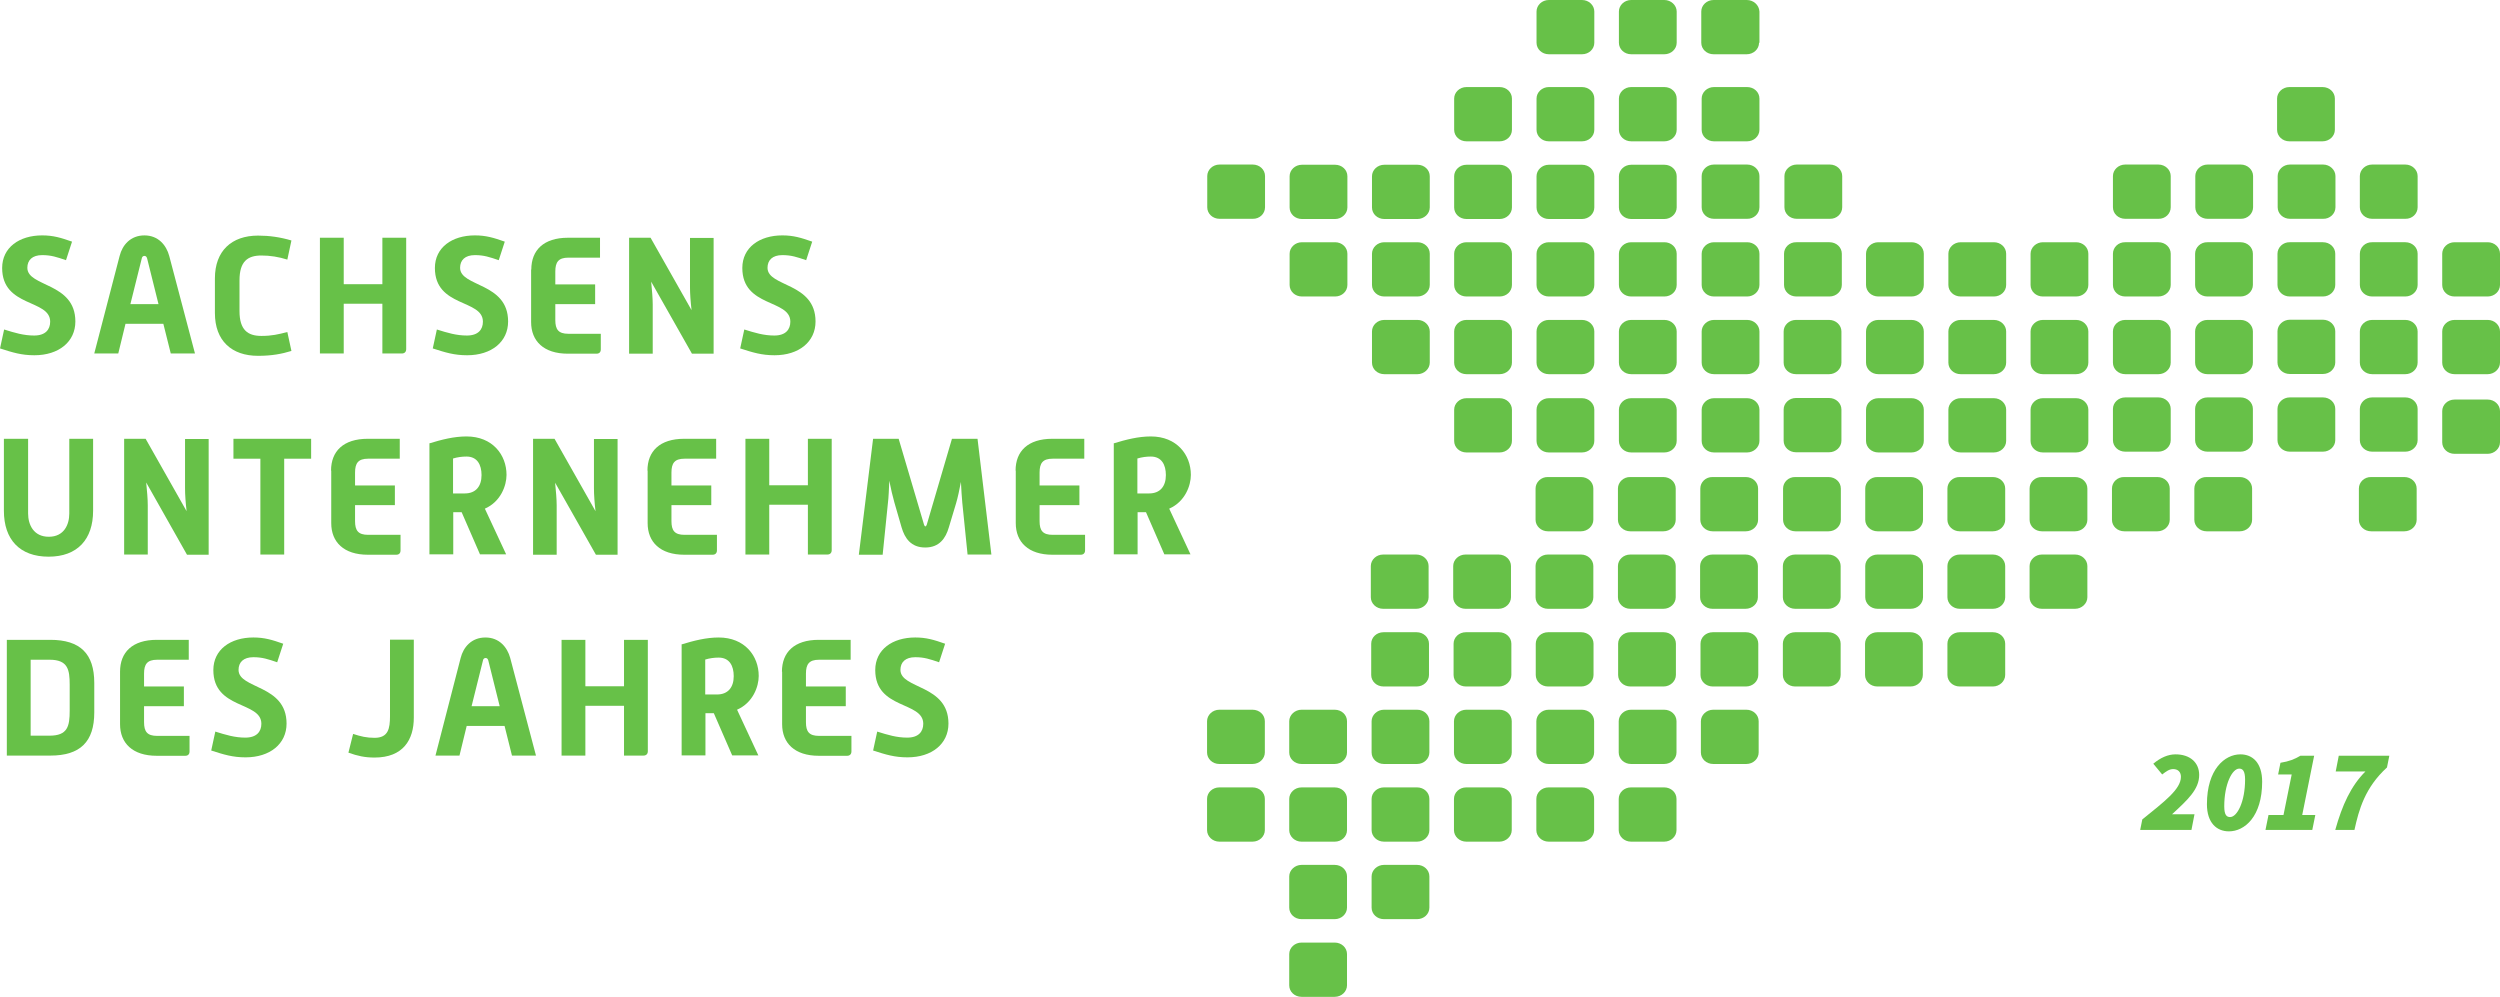 <?xml version="1.0" encoding="UTF-8"?><svg id="Ebene_2" xmlns="http://www.w3.org/2000/svg" width="207.983" height="82.93" viewBox="0 0 207.983 82.93"><defs><style>.cls-1{fill:#67c148;}</style></defs><g id="Ebene_1-2"><path class="cls-1" d="M.341,27.411c.877.276,1.624.503,2.501.503.942,0,1.332-.503,1.332-1.153,0-1.884-3.995-1.169-3.995-4.466,0-1.705,1.429-2.712,3.329-2.712.926,0,1.559.195,2.485.52l-.503,1.543c-.763-.26-1.234-.422-1.981-.422-.828,0-1.234.422-1.234,1.056,0,1.608,3.995,1.202,3.995,4.466,0,1.689-1.38,2.809-3.41,2.809-1.072,0-1.802-.227-2.858-.568,0,0,.341-1.575.341-1.575Z"/><path class="cls-1" d="M9.954,21.289c.227-.909.909-1.705,2.062-1.705s1.819.812,2.062,1.705l2.143,8.119h-2.014l-.617-2.468h-3.15l-.601,2.468h-1.997s2.111-8.119,2.111-8.119ZM13.186,25.3l-.942-3.784c-.033-.146-.114-.227-.227-.227-.13,0-.211.097-.227.227l-.942,3.784s2.338,0,2.338,0Z"/><path class="cls-1" d="M17.879,23.156c0-2.29,1.397-3.556,3.589-3.556.942,0,1.851.13,2.777.406l-.341,1.591c-.715-.227-1.429-.341-2.16-.341-1.137,0-1.819.487-1.819,2.062v2.566c0,1.575.698,2.062,1.819,2.062.877,0,1.413-.13,2.16-.325l.341,1.575c-.796.244-1.624.406-2.777.406-2.192,0-3.589-1.25-3.589-3.556,0,0,0-2.89,0-2.89Z"/><path class="cls-1" d="M26.615,19.779h1.981v3.865h3.215v-3.865h1.981v9.272c0,.227-.146.357-.357.357h-1.624v-4.141h-3.215v4.141h-1.981s0-9.63,0-9.63Z"/><path class="cls-1" d="M36.342,27.411c.877.276,1.624.503,2.501.503.942,0,1.332-.503,1.332-1.153,0-1.884-3.995-1.169-3.995-4.466,0-1.705,1.429-2.712,3.329-2.712.926,0,1.559.195,2.485.52l-.503,1.543c-.763-.26-1.234-.422-1.981-.422-.828,0-1.234.422-1.234,1.056,0,1.608,3.995,1.202,3.995,4.466,0,1.689-1.38,2.809-3.41,2.809-1.072,0-1.802-.227-2.858-.568,0,0,.341-1.575.341-1.575Z"/><path class="cls-1" d="M44.201,22.425c0-1.608,1.023-2.647,3.053-2.647h2.663v1.656h-2.631c-.828,0-1.088.373-1.088,1.153v1.072h3.313v1.64h-3.313v1.332c0,.779.26,1.137,1.088,1.137h2.696v1.299c0,.227-.13.357-.357.357h-2.387c-2.014,0-3.053-1.056-3.053-2.631v-4.368h.016Z"/><path class="cls-1" d="M52.337,19.779h1.786l3.41,6.024c-.081-.682-.13-1.38-.13-1.9v-4.108h1.965v9.63h-1.802l-3.394-5.992c.065.682.13,1.364.13,1.884v4.108h-1.965s0-9.646,0-9.646Z"/><path class="cls-1" d="M61.918,27.411c.877.276,1.624.503,2.501.503.942,0,1.332-.503,1.332-1.153,0-1.884-3.995-1.169-3.995-4.466,0-1.705,1.429-2.712,3.329-2.712.926,0,1.559.195,2.485.52l-.503,1.543c-.763-.26-1.234-.422-1.981-.422-.828,0-1.234.422-1.234,1.056,0,1.608,3.995,1.202,3.995,4.466,0,1.689-1.38,2.809-3.41,2.809-1.072,0-1.802-.227-2.858-.568,0,0,.341-1.575.341-1.575Z"/><path class="cls-1" d="M.357,36.504h1.981v6.219c0,.926.455,1.932,1.721,1.932s1.705-1.007,1.705-1.932v-6.219h1.981v5.992c0,2.371-1.299,3.816-3.702,3.816s-3.719-1.429-3.719-3.816v-5.992h.033Z"/><path class="cls-1" d="M10.328,36.504h1.786l3.41,6.024c-.081-.682-.13-1.38-.13-1.9v-4.108h1.965v9.63h-1.802l-3.394-6.008c.065.682.13,1.364.13,1.884v4.108h-1.965s0-9.63,0-9.63Z"/><path class="cls-1" d="M21.662,38.161h-2.241v-1.656h6.463v1.656h-2.241v7.973h-1.981v-7.973Z"/><path class="cls-1" d="M27.541,39.151c0-1.608,1.023-2.647,3.053-2.647h2.663v1.656h-2.631c-.828,0-1.088.373-1.088,1.153v1.072h3.313v1.64h-3.313v1.332c0,.779.26,1.137,1.088,1.137h2.696v1.299c0,.227-.13.357-.357.357h-2.355c-2.014,0-3.053-1.056-3.053-2.631v-4.368s-.016,0-.016,0Z"/><path class="cls-1" d="M35.692,36.894c1.056-.325,2.079-.585,3.118-.585,2.16,0,3.329,1.526,3.329,3.199,0,.877-.471,2.225-1.802,2.809l1.77,3.8h-2.176l-1.526-3.507h-.698v3.507h-1.981v-9.223s-.033,0-.033,0ZM38.664,41.051c.926,0,1.397-.601,1.397-1.526,0-.861-.357-1.543-1.25-1.543-.373,0-.747.049-1.121.162v2.907h.974Z"/><path class="cls-1" d="M44.347,36.504h1.786l3.41,6.024c-.081-.682-.13-1.38-.13-1.9v-4.108h1.965v9.63h-1.802l-3.394-5.992c.065.682.13,1.364.13,1.884v4.108h-1.965s0-9.646,0-9.646Z"/><path class="cls-1" d="M53.863,39.151c0-1.608,1.023-2.647,3.053-2.647h2.663v1.656h-2.631c-.828,0-1.088.373-1.088,1.153v1.072h3.313v1.64h-3.313v1.332c0,.779.26,1.137,1.088,1.137h2.696v1.299c0,.227-.146.357-.357.357h-2.355c-2.014,0-3.053-1.056-3.053-2.631v-4.368h-.016Z"/><path class="cls-1" d="M62.015,36.504h1.981v3.865h3.215v-3.865h1.981v9.272c0,.227-.146.357-.357.357h-1.624v-4.141h-3.215v4.141h-1.981s0-9.63,0-9.63Z"/><path class="cls-1" d="M72.635,36.504h2.127l2.111,7.145s.049.146.114.146c.049,0,.097-.097.114-.146l2.095-7.145h2.127l1.153,9.63h-1.981l-.438-4.303c-.049-.487-.081-1.104-.114-1.738-.13.666-.26,1.299-.406,1.786l-.601,1.997c-.26.893-.779,1.673-1.965,1.673s-1.705-.779-1.965-1.673l-.601-2.079c-.146-.503-.292-1.153-.422-1.802-.033.682-.049,1.348-.114,1.851l-.438,4.303h-1.981s1.185-9.646,1.185-9.646Z"/><path class="cls-1" d="M84.489,39.151c0-1.608,1.023-2.647,3.053-2.647h2.663v1.656h-2.631c-.828,0-1.088.373-1.088,1.153v1.072h3.313v1.64h-3.313v1.332c0,.779.26,1.137,1.088,1.137h2.696v1.299c0,.227-.146.357-.357.357h-2.355c-2.014,0-3.053-1.056-3.053-2.631v-4.368h-.016Z"/><path class="cls-1" d="M92.625,36.894c1.056-.325,2.079-.585,3.118-.585,2.16,0,3.329,1.526,3.329,3.199,0,.877-.471,2.225-1.802,2.809l1.77,3.8h-2.176l-1.526-3.507h-.698v3.507h-1.981v-9.223s-.033,0-.033,0ZM95.596,41.051c.926,0,1.397-.601,1.397-1.526,0-.861-.357-1.543-1.25-1.543-.373,0-.747.049-1.121.162v2.907h.974Z"/><path class="cls-1" d="M.568,53.23h3.621c2.485,0,3.654,1.153,3.654,3.589v2.452c0,2.436-1.169,3.589-3.654,3.589H.568s0-9.63,0-9.63ZM4.125,61.203c1.51,0,1.673-.796,1.673-2.079v-2.16c0-1.25-.146-2.079-1.673-2.079h-1.575v6.317h1.575Z"/><path class="cls-1" d="M9.987,55.877c0-1.608,1.023-2.647,3.053-2.647h2.663v1.656h-2.631c-.828,0-1.088.373-1.088,1.153v1.072h3.313v1.64h-3.313v1.332c0,.779.26,1.137,1.088,1.137h2.696v1.299c0,.227-.13.357-.357.357h-2.371c-2.014,0-3.053-1.056-3.053-2.631v-4.368Z"/><path class="cls-1" d="M17.911,60.862c.877.276,1.624.503,2.501.503.942,0,1.332-.503,1.332-1.153,0-1.884-3.995-1.169-3.995-4.466,0-1.705,1.429-2.712,3.329-2.712.926,0,1.559.195,2.485.52l-.503,1.543c-.763-.26-1.234-.422-1.981-.422-.828,0-1.234.422-1.234,1.056,0,1.608,3.995,1.202,3.995,4.466,0,1.689-1.38,2.809-3.41,2.809-1.072,0-1.802-.227-2.858-.568l.341-1.575h0Z"/><path class="cls-1" d="M29.376,61.057c.649.211,1.121.325,1.786.325,1.137,0,1.283-.763,1.283-1.802v-6.365h1.981v6.495c0,1.819-.877,3.313-3.264,3.313-.812,0-1.397-.13-2.176-.406l.39-1.559Z"/><path class="cls-1" d="M38.323,54.74c.227-.909.909-1.705,2.062-1.705s1.819.812,2.062,1.705l2.143,8.119h-1.997l-.617-2.468h-3.15l-.601,2.468h-1.997l2.095-8.119ZM41.571,58.751l-.942-3.784c-.033-.146-.114-.227-.227-.227-.13,0-.211.097-.227.227l-.942,3.784s2.338,0,2.338,0Z"/><path class="cls-1" d="M46.718,53.23h1.981v3.865h3.215v-3.865h1.981v9.272c0,.227-.146.357-.357.357h-1.624v-4.141h-3.215v4.141h-1.981v-9.63Z"/><path class="cls-1" d="M56.673,53.62c1.056-.325,2.079-.585,3.118-.585,2.16,0,3.329,1.526,3.329,3.199,0,.877-.471,2.225-1.802,2.809l1.77,3.8h-2.176l-1.526-3.507h-.698v3.507h-1.981v-9.223s-.033,0-.033,0ZM59.644,57.777c.926,0,1.397-.601,1.397-1.526,0-.861-.357-1.543-1.25-1.543-.373,0-.747.049-1.121.162v2.907h.974Z"/><path class="cls-1" d="M65.052,55.877c0-1.608,1.023-2.647,3.053-2.647h2.663v1.656h-2.631c-.828,0-1.088.373-1.088,1.153v1.072h3.313v1.64h-3.313v1.332c0,.779.26,1.137,1.088,1.137h2.696v1.299c0,.227-.146.357-.357.357h-2.355c-2.014,0-3.053-1.056-3.053-2.631v-4.368h-.016Z"/><path class="cls-1" d="M72.976,60.862c.877.276,1.624.503,2.501.503.942,0,1.332-.503,1.332-1.153,0-1.884-3.995-1.169-3.995-4.466,0-1.705,1.429-2.712,3.329-2.712.926,0,1.559.195,2.485.52l-.503,1.543c-.763-.26-1.234-.422-1.981-.422-.828,0-1.234.422-1.234,1.056,0,1.608,3.995,1.202,3.995,4.466,0,1.689-1.38,2.809-3.41,2.809-1.072,0-1.802-.227-2.858-.568l.341-1.575h0Z"/><path class="cls-1" d="M207.983,36.797v-2.598c0-.52-.455-.958-1.023-.958h-2.761c-.568,0-1.023.438-1.023.958v2.598c0,.536.455.958,1.023.958h2.761c.552,0,1.023-.438,1.023-.958M207.983,30.171v-2.598c0-.52-.455-.958-1.023-.958h-2.761c-.568,0-1.023.438-1.023.958v2.598c0,.536.455.958,1.023.958h2.761c.552,0,1.023-.438,1.023-.958M207.983,23.708v-2.598c0-.536-.455-.958-1.023-.958h-2.761c-.568,0-1.023.438-1.023.958v2.598c0,.536.455.958,1.023.958h2.761c.552,0,1.023-.422,1.023-.958M201.13,17.245v-2.598c0-.52-.455-.958-1.023-.958h-2.761c-.568,0-1.023.438-1.023.958v2.598c0,.536.455.958,1.023.958h2.761c.568.016,1.023-.422,1.023-.958M196.324,21.11v2.598c0,.536.455.958,1.023.958h2.761c.568,0,1.023-.438,1.023-.958v-2.598c0-.536-.455-.958-1.023-.958h-2.761c-.568-.016-1.023.422-1.023.958M196.243,40.645v2.598c0,.536.455.958,1.023.958h2.761c.568,0,1.023-.438,1.023-.958v-2.598c0-.536-.455-.958-1.023-.958h-2.761c-.568-.016-1.023.422-1.023.958M194.294,17.245v-2.598c0-.52-.471-.958-1.023-.958h-2.761c-.568,0-1.023.438-1.023.958v2.598c0,.536.455.958,1.023.958h2.761c.552.016,1.023-.422,1.023-.958M194.245,10.799v-2.598c0-.536-.455-.958-1.023-.958h-2.761c-.568,0-1.023.438-1.023.958v2.598c0,.536.455.958,1.023.958h2.761c.552,0,1.023-.422,1.023-.958M187.441,17.245v-2.598c0-.52-.455-.958-1.023-.958h-2.761c-.568,0-1.023.438-1.023.958v2.598c0,.536.455.958,1.023.958h2.761c.552.016,1.023-.422,1.023-.958M182.618,21.11v2.598c0,.536.455.958,1.023.958h2.761c.568,0,1.023-.438,1.023-.958v-2.598c0-.536-.455-.958-1.023-.958h-2.761c-.552-.016-1.023.422-1.023.958M182.553,40.645v2.598c0,.536.455.958,1.023.958h2.761c.568,0,1.023-.438,1.023-.958v-2.598c0-.536-.455-.958-1.023-.958h-2.761c-.568-.016-1.023.422-1.023.958M180.589,17.245v-2.598c0-.52-.455-.958-1.023-.958h-2.761c-.568,0-1.023.438-1.023.958v2.598c0,.536.455.958,1.023.958h2.761c.568.016,1.023-.422,1.023-.958M175.782,21.11v2.598c0,.536.455.958,1.023.958h2.761c.568,0,1.023-.438,1.023-.958v-2.598c0-.536-.455-.958-1.023-.958h-2.761c-.568-.016-1.023.422-1.023.958M175.701,40.645v2.598c0,.536.455.958,1.023.958h2.761c.568,0,1.023-.438,1.023-.958v-2.598c0-.536-.455-.958-1.023-.958h-2.761c-.568-.016-1.023.422-1.023.958M173.736,36.683v-2.598c0-.52-.455-.958-1.023-.958h-2.761c-.552,0-1.023.438-1.023.958v2.598c0,.536.455.958,1.023.958h2.761c.568,0,1.023-.438,1.023-.958M173.736,30.171v-2.598c0-.52-.455-.958-1.023-.958h-2.761c-.552,0-1.023.438-1.023.958v2.598c0,.536.455.958,1.023.958h2.761c.568,0,1.023-.438,1.023-.958M173.736,23.708v-2.598c0-.536-.455-.958-1.023-.958h-2.761c-.552,0-1.023.438-1.023.958v2.598c0,.536.455.958,1.023.958h2.761c.568,0,1.023-.422,1.023-.958M168.848,40.645v2.598c0,.536.455.958,1.023.958h2.761c.568,0,1.023-.438,1.023-.958v-2.598c0-.536-.455-.958-1.023-.958h-2.761c-.568-.016-1.023.422-1.023.958M168.848,47.092v2.598c0,.536.455.958,1.023.958h2.761c.552,0,1.023-.438,1.023-.958v-2.598c0-.52-.455-.958-1.023-.958h-2.761c-.552,0-1.023.438-1.023.958M166.899,36.683v-2.598c0-.52-.455-.958-1.023-.958h-2.761c-.568,0-1.023.438-1.023.958v2.598c0,.536.455.958,1.023.958h2.761c.568,0,1.023-.438,1.023-.958M166.899,30.171v-2.598c0-.52-.455-.958-1.023-.958h-2.761c-.568,0-1.023.438-1.023.958v2.598c0,.536.455.958,1.023.958h2.761c.568,0,1.023-.438,1.023-.958M166.899,23.708v-2.598c0-.536-.455-.958-1.023-.958h-2.761c-.568,0-1.023.438-1.023.958v2.598c0,.536.455.958,1.023.958h2.761c.568,0,1.023-.422,1.023-.958M162.012,40.645v2.598c0,.52.455.958,1.023.958h2.761c.568,0,1.023-.438,1.023-.958v-2.598c0-.536-.455-.958-1.023-.958h-2.761c-.552-.016-1.023.422-1.023.958M162.012,47.092v2.598c0,.52.455.958,1.023.958h2.761c.568,0,1.023-.438,1.023-.958v-2.598c0-.52-.455-.958-1.023-.958h-2.761c-.568,0-1.023.438-1.023.958M160.047,36.683v-2.598c0-.52-.455-.958-1.023-.958h-2.761c-.568,0-1.023.438-1.023.958v2.598c0,.536.455.958,1.023.958h2.761c.568,0,1.023-.438,1.023-.958M160.047,30.171v-2.598c0-.52-.455-.958-1.023-.958h-2.761c-.568,0-1.023.438-1.023.958v2.598c0,.536.455.958,1.023.958h2.761c.568,0,1.023-.438,1.023-.958M160.047,23.708v-2.598c0-.536-.455-.958-1.023-.958h-2.761c-.568,0-1.023.438-1.023.958v2.598c0,.536.455.958,1.023.958h2.761c.568,0,1.023-.422,1.023-.958M155.175,40.645v2.598c0,.52.455.958,1.023.958h2.761c.568,0,1.023-.438,1.023-.958v-2.598c0-.536-.455-.958-1.023-.958h-2.761c-.568-.016-1.023.422-1.023.958M155.175,47.092v2.598c0,.52.455.958,1.023.958h2.761c.568,0,1.023-.438,1.023-.958v-2.598c0-.52-.455-.958-1.023-.958h-2.761c-.568,0-1.023.438-1.023.958M153.259,17.245v-2.598c0-.52-.455-.958-1.023-.958h-2.761c-.552,0-1.023.438-1.023.958v2.598c0,.536.455.958,1.023.958h2.761c.568.016,1.023-.422,1.023-.958M148.42,21.11v2.598c0,.536.455.958,1.023.958h2.761c.568,0,1.023-.438,1.023-.958v-2.598c0-.536-.455-.958-1.023-.958h-2.761c-.568-.016-1.023.422-1.023.958M148.339,40.645v2.598c0,.52.455.958,1.023.958h2.761c.568,0,1.023-.438,1.023-.958v-2.598c0-.536-.455-.958-1.023-.958h-2.761c-.568-.016-1.023.422-1.023.958M148.322,47.092v2.598c0,.52.455.958,1.023.958h2.761c.552,0,1.023-.438,1.023-.958v-2.598c0-.52-.455-.958-1.023-.958h-2.761c-.568,0-1.023.438-1.023.958M146.374,36.683v-2.598c0-.52-.455-.958-1.023-.958h-2.761c-.552,0-1.023.438-1.023.958v2.598c0,.536.455.958,1.023.958h2.761c.552,0,1.023-.438,1.023-.958M146.374,30.171v-2.598c0-.52-.455-.958-1.023-.958h-2.761c-.552,0-1.023.438-1.023.958v2.598c0,.536.455.958,1.023.958h2.761c.552,0,1.023-.438,1.023-.958M146.374,23.708v-2.598c0-.536-.455-.958-1.023-.958h-2.761c-.552,0-1.023.438-1.023.958v2.598c0,.536.455.958,1.023.958h2.761c.552,0,1.023-.422,1.023-.958M146.374,17.245v-2.598c0-.52-.455-.958-1.023-.958h-2.761c-.568,0-1.023.438-1.023.958v2.598c0,.536.455.958,1.023.958h2.761c.552.016,1.023-.422,1.023-.958M146.374,10.799v-2.598c0-.536-.455-.958-1.023-.958h-2.761c-.568,0-1.023.438-1.023.958v2.598c0,.536.455.958,1.023.958h2.761c.552,0,1.023-.422,1.023-.958M146.374,3.556V.958c-.032-.536-.487-.958-1.056-.958h-2.761c-.568,0-1.023.438-1.023.958v2.598c0,.536.455.958,1.023.958h2.761c.552,0,1.023-.422,1.023-.958M141.454,40.645v2.598c0,.52.455.958,1.023.958h2.761c.568,0,1.023-.438,1.023-.958v-2.598c0-.536-.455-.958-1.023-.958h-2.761c-.568-.016-1.023.422-1.023.958M141.437,47.092v2.598c0,.52.455.958,1.023.958h2.761c.568,0,1.023-.438,1.023-.958v-2.598c0-.52-.455-.958-1.023-.958h-2.761c-.552,0-1.023.438-1.023.958M139.489,36.683v-2.598c0-.52-.455-.958-1.023-.958h-2.761c-.568,0-1.023.438-1.023.958v2.598c0,.536.455.958,1.023.958h2.761c.568,0,1.023-.438,1.023-.958M139.489,30.171v-2.598c0-.52-.455-.958-1.023-.958h-2.761c-.568,0-1.023.438-1.023.958v2.598c0,.536.455.958,1.023.958h2.761c.568,0,1.023-.438,1.023-.958M139.489,23.708v-2.598c0-.536-.455-.958-1.023-.958h-2.761c-.568,0-1.023.438-1.023.958v2.598c0,.536.455.958,1.023.958h2.761c.568,0,1.023-.422,1.023-.958M139.489,17.262v-2.598c0-.536-.455-.958-1.023-.958h-2.761c-.568,0-1.023.438-1.023.958v2.598c0,.536.455.958,1.023.958h2.761c.552,0,1.023-.438,1.023-.958M139.489,10.799v-2.598c0-.536-.455-.958-1.023-.958h-2.761c-.568,0-1.023.438-1.023.958v2.598c0,.536.455.958,1.023.958h2.761c.552,0,1.023-.422,1.023-.958M139.489,3.556V.958c0-.52-.471-.958-1.023-.958h-2.761c-.568,0-1.023.438-1.023.958v2.598c0,.536.455.958,1.023.958h2.761c.552,0,1.023-.422,1.023-.958M134.601,40.645v2.598c0,.52.455.958,1.023.958h2.761c.568,0,1.023-.438,1.023-.958v-2.598c0-.536-.455-.958-1.023-.958h-2.761c-.552-.016-1.023.422-1.023.958M134.601,47.092v2.598c0,.52.455.958,1.023.958h2.761c.568,0,1.023-.438,1.023-.958v-2.598c0-.52-.455-.958-1.023-.958h-2.761c-.568,0-1.023.438-1.023.958M132.636,36.683v-2.598c0-.52-.455-.958-1.023-.958h-2.761c-.568,0-1.023.438-1.023.958v2.598c0,.536.455.958,1.023.958h2.761c.568,0,1.023-.438,1.023-.958M132.636,30.171v-2.598c0-.52-.455-.958-1.023-.958h-2.761c-.568,0-1.023.438-1.023.958v2.598c0,.536.455.958,1.023.958h2.761c.568,0,1.023-.438,1.023-.958M132.636,23.708v-2.598c0-.536-.455-.958-1.023-.958h-2.761c-.568,0-1.023.438-1.023.958v2.598c0,.536.455.958,1.023.958h2.761c.568,0,1.023-.422,1.023-.958M132.636,17.262v-2.598c0-.536-.455-.958-1.023-.958h-2.761c-.568,0-1.023.438-1.023.958v2.598c0,.536.455.958,1.023.958h2.761c.568,0,1.023-.438,1.023-.958M132.636,10.799v-2.598c0-.536-.455-.958-1.023-.958h-2.761c-.568,0-1.023.438-1.023.958v2.598c0,.536.455.958,1.023.958h2.761c.568,0,1.023-.422,1.023-.958M132.636,3.556V.958c0-.52-.455-.958-1.023-.958h-2.761c-.568,0-1.023.438-1.023.958v2.598c0,.536.455.958,1.023.958h2.761c.568,0,1.023-.422,1.023-.958M127.748,40.645v2.598c0,.52.455.958,1.023.958h2.761c.552,0,1.023-.438,1.023-.958v-2.598c0-.536-.455-.958-1.023-.958h-2.761c-.552-.016-1.023.422-1.023.958M127.748,47.092v2.598c0,.52.455.958,1.023.958h2.761c.568,0,1.023-.438,1.023-.958v-2.598c0-.52-.455-.958-1.023-.958h-2.761c-.568,0-1.023.438-1.023.958M125.783,36.683v-2.598c0-.52-.455-.958-1.023-.958h-2.761c-.568,0-1.023.438-1.023.958v2.598c0,.536.455.958,1.023.958h2.761c.568,0,1.023-.438,1.023-.958M125.783,30.171v-2.598c0-.52-.455-.958-1.023-.958h-2.761c-.568,0-1.023.438-1.023.958v2.598c0,.536.455.958,1.023.958h2.761c.568,0,1.023-.438,1.023-.958M125.783,23.708v-2.598c0-.536-.455-.958-1.023-.958h-2.761c-.568,0-1.023.438-1.023.958v2.598c0,.536.455.958,1.023.958h2.761c.568,0,1.023-.422,1.023-.958M125.783,17.262v-2.598c0-.536-.455-.958-1.023-.958h-2.761c-.568,0-1.023.438-1.023.958v2.598c0,.536.455.958,1.023.958h2.761c.568,0,1.023-.438,1.023-.958M125.783,10.799v-2.598c0-.536-.455-.958-1.023-.958h-2.761c-.568,0-1.023.438-1.023.958v2.598c0,.536.455.958,1.023.958h2.761c.568,0,1.023-.422,1.023-.958M120.896,47.092v2.598c0,.52.455.958,1.023.958h2.761c.552,0,1.023-.438,1.023-.958v-2.598c0-.52-.455-.958-1.023-.958h-2.761c-.568,0-1.023.438-1.023.958M118.947,30.171v-2.598c0-.52-.455-.958-1.023-.958h-2.761c-.568,0-1.023.438-1.023.958v2.598c0,.536.455.958,1.023.958h2.761c.552,0,1.023-.438,1.023-.958M118.947,23.708v-2.598c0-.536-.455-.958-1.023-.958h-2.761c-.568,0-1.023.438-1.023.958v2.598c0,.536.455.958,1.023.958h2.761c.552,0,1.023-.422,1.023-.958M118.947,17.262v-2.598c0-.536-.455-.958-1.023-.958h-2.761c-.568,0-1.023.438-1.023.958v2.598c0,.536.455.958,1.023.958h2.761c.552,0,1.023-.438,1.023-.958M114.043,47.092v2.598c0,.52.455.958,1.023.958h2.761c.552,0,1.023-.438,1.023-.958v-2.598c0-.52-.455-.958-1.023-.958h-2.761c-.568,0-1.023.438-1.023.958M112.094,23.708v-2.598c0-.536-.455-.958-1.023-.958h-2.761c-.568,0-1.023.438-1.023.958v2.598c0,.536.455.958,1.023.958h2.761c.568,0,1.023-.422,1.023-.958M112.094,17.262v-2.598c0-.536-.455-.958-1.023-.958h-2.761c-.568,0-1.023.438-1.023.958v2.598c0,.536.455.958,1.023.958h2.761c.552,0,1.023-.438,1.023-.958M107.255,60.002v2.598c0,.536.455.958,1.023.958h2.761c.568,0,1.023-.438,1.023-.958v-2.598c0-.536-.455-.958-1.023-.958h-2.761c-.552,0-1.023.438-1.023.958M112.062,69.063v-2.598c0-.536-.455-.958-1.023-.958h-2.761c-.568,0-1.023.438-1.023.958v2.598c0,.52.455.958,1.023.958h2.761c.568,0,1.023-.422,1.023-.958M107.255,72.911v2.598c0,.536.455.958,1.023.958h2.761c.568,0,1.023-.438,1.023-.958v-2.598c0-.536-.455-.958-1.023-.958h-2.761c-.552,0-1.023.438-1.023.958M105.242,17.245v-2.598c0-.536-.455-.958-1.023-.958h-2.761c-.568,0-1.023.438-1.023.958v2.598c0,.536.455.958,1.023.958h2.761c.568.016,1.023-.422,1.023-.958M100.419,60.002v2.598c0,.536.455.958,1.023.958h2.761c.568,0,1.023-.438,1.023-.958v-2.598c0-.536-.455-.958-1.023-.958h-2.761c-.568,0-1.023.438-1.023.958M100.419,66.464v2.598c0,.52.455.958,1.023.958h2.761c.568,0,1.023-.438,1.023-.958v-2.598c0-.536-.455-.958-1.023-.958h-2.761c-.568,0-1.023.422-1.023.958M107.255,79.374v2.598c0,.536.455.958,1.023.958h2.761c.568,0,1.023-.438,1.023-.958v-2.598c0-.536-.455-.958-1.023-.958h-2.761c-.552,0-1.023.422-1.023.958M114.075,53.555v2.598c0,.536.455.958,1.023.958h2.761c.568,0,1.023-.438,1.023-.958v-2.598c0-.536-.471-.958-1.023-.958h-2.761c-.568,0-1.023.422-1.023.958M114.108,60.002v2.598c0,.536.455.958,1.023.958h2.761c.568,0,1.023-.438,1.023-.958v-2.598c0-.536-.455-.958-1.023-.958h-2.761c-.552,0-1.023.438-1.023.958M114.108,66.464v2.598c0,.52.455.958,1.023.958h2.761c.568,0,1.023-.438,1.023-.958v-2.598c0-.536-.455-.958-1.023-.958h-2.761c-.552,0-1.023.422-1.023.958M114.108,72.911v2.598c0,.536.455.958,1.023.958h2.761c.568,0,1.023-.422,1.023-.958v-2.598c0-.536-.455-.958-1.023-.958h-2.761c-.552,0-1.023.438-1.023.958M120.928,53.555v2.598c0,.536.455.958,1.023.958h2.761c.552,0,1.023-.438,1.023-.958v-2.598c0-.536-.455-.958-1.023-.958h-2.761c-.568,0-1.023.422-1.023.958M120.96,60.002v2.598c0,.536.455.958,1.023.958h2.761c.552,0,1.023-.438,1.023-.958v-2.598c0-.536-.455-.958-1.023-.958h-2.761c-.568,0-1.023.438-1.023.958M120.96,66.464v2.598c0,.52.455.958,1.023.958h2.761c.552,0,1.023-.438,1.023-.958v-2.598c0-.536-.455-.958-1.023-.958h-2.761c-.568,0-1.023.422-1.023.958M127.764,53.555v2.598c0,.536.455.958,1.023.958h2.761c.568,0,1.023-.438,1.023-.958v-2.598c0-.536-.455-.958-1.023-.958h-2.761c-.552,0-1.023.422-1.023.958M127.813,60.002v2.598c0,.536.455.958,1.023.958h2.761c.568,0,1.023-.438,1.023-.958v-2.598c0-.536-.455-.958-1.023-.958h-2.761c-.568,0-1.023.438-1.023.958M127.813,66.464v2.598c0,.52.455.958,1.023.958h2.761c.568,0,1.023-.438,1.023-.958v-2.598c0-.536-.455-.958-1.023-.958h-2.761c-.568,0-1.023.422-1.023.958M134.617,53.555v2.598c0,.536.455.958,1.023.958h2.761c.552,0,1.023-.438,1.023-.958v-2.598c0-.536-.455-.958-1.023-.958h-2.761c-.568,0-1.023.422-1.023.958M134.666,60.002v2.598c0,.536.455.958,1.023.958h2.761c.568,0,1.023-.438,1.023-.958v-2.598c0-.536-.455-.958-1.023-.958h-2.761c-.568,0-1.023.438-1.023.958M134.666,66.464v2.598c0,.52.455.958,1.023.958h2.761c.568,0,1.023-.438,1.023-.958v-2.598c0-.536-.455-.958-1.023-.958h-2.761c-.568,0-1.023.422-1.023.958M141.47,53.555v2.598c0,.536.455.958,1.023.958h2.761c.568,0,1.023-.438,1.023-.958v-2.598c0-.536-.455-.958-1.023-.958h-2.761c-.568,0-1.023.422-1.023.958M141.502,60.002v2.598c0,.536.455.958,1.023.958h2.761c.568,0,1.023-.438,1.023-.958v-2.598c0-.536-.455-.958-1.023-.958h-2.761c-.552,0-1.023.438-1.023.958M148.322,53.555v2.598c0,.536.455.958,1.023.958h2.761c.568,0,1.023-.438,1.023-.958v-2.598c0-.536-.455-.958-1.023-.958h-2.761c-.568,0-1.023.422-1.023.958M153.194,30.171v-2.598c0-.52-.455-.958-1.023-.958h-2.761c-.568,0-1.023.438-1.023.958v2.598c0,.536.455.958,1.023.958h2.761c.552,0,1.023-.438,1.023-.958M153.194,34.069c0-.52-.455-.958-1.023-.958h-2.761c-.568,0-1.023.438-1.023.958v2.598c0,.536.455.958,1.023.958h2.761c.568,0,1.023-.438,1.023-.958v-2.598ZM155.159,53.555v2.598c0,.536.455.958,1.023.958h2.761c.568,0,1.023-.438,1.023-.958v-2.598c0-.536-.471-.958-1.023-.958h-2.761c-.552,0-1.023.422-1.023.958M162.012,53.555v2.598c0,.536.455.958,1.023.958h2.761c.552,0,1.023-.438,1.023-.958v-2.598c0-.536-.455-.958-1.023-.958h-2.761c-.568,0-1.023.422-1.023.958M179.565,31.129c.568,0,1.023-.438,1.023-.958v-2.598c0-.52-.455-.958-1.023-.958h-2.761c-.568,0-1.023.438-1.023.958v2.598c0,.536.455.958,1.023.958h2.761ZM180.589,34.02c0-.536-.455-.958-1.023-.958h-2.761c-.568,0-1.023.438-1.023.958v2.598c0,.536.455.958,1.023.958h2.761c.568,0,1.023-.438,1.023-.958v-2.598ZM187.425,30.171v-2.598c0-.52-.455-.958-1.023-.958h-2.761c-.568,0-1.023.438-1.023.958v2.598c0,.536.455.958,1.023.958h2.761c.568,0,1.023-.438,1.023-.958M187.425,34.02c0-.536-.455-.958-1.023-.958h-2.761c-.568,0-1.023.438-1.023.958v2.598c0,.536.455.958,1.023.958h2.761c.568,0,1.023-.438,1.023-.958v-2.598ZM189.471,21.11v2.598c0,.536.455.958,1.023.958h2.761c.568,0,1.023-.438,1.023-.958v-2.598c0-.536-.455-.958-1.023-.958h-2.761c-.552-.016-1.023.422-1.023.958M189.471,27.557v2.598c0,.536.455.958,1.023.958h2.761c.568,0,1.023-.438,1.023-.958v-2.598c0-.52-.455-.958-1.023-.958h-2.761c-.552,0-1.023.438-1.023.958M189.471,34.02v2.598c0,.536.455.958,1.023.958h2.761c.568,0,1.023-.438,1.023-.958v-2.598c0-.536-.455-.958-1.023-.958h-2.761c-.552,0-1.023.422-1.023.958M201.13,30.171v-2.598c0-.52-.455-.958-1.023-.958h-2.761c-.568,0-1.023.438-1.023.958v2.598c0,.536.455.958,1.023.958h2.761c.568,0,1.023-.438,1.023-.958M201.13,34.02c0-.536-.455-.958-1.023-.958h-2.761c-.568,0-1.023.438-1.023.958v2.598c0,.536.455.958,1.023.958h2.761c.568,0,1.023-.438,1.023-.958v-2.598Z"/><path class="cls-1" d="M178.225,68.17c1.83-1.48,3.213-2.512,3.213-3.544,0-.39-.234-.643-.643-.643-.331,0-.584.195-.915.448l-.74-.895c.604-.507,1.227-.779,1.85-.779,1.207,0,1.967.682,1.967,1.714,0,1.207-.974,2.083-2.259,3.271h1.869l-.253,1.305h-4.265l.176-.876Z"/><path class="cls-1" d="M183.602,66.904c0-2.901,1.48-4.147,2.784-4.147,1.013,0,1.81.701,1.81,2.278,0,2.901-1.46,4.128-2.765,4.128-1.013,0-1.83-.701-1.83-2.259ZM186.776,64.859c0-.72-.195-.915-.487-.915-.584,0-1.246,1.285-1.246,3.135,0,.721.195.895.487.895.584,0,1.246-1.266,1.246-3.115Z"/><path class="cls-1" d="M188.726,67.8h1.246l.681-3.368h-1.129l.195-.974c.72-.117,1.168-.292,1.654-.584h1.148l-.992,4.926h1.09l-.253,1.246h-3.894l.253-1.246Z"/><path class="cls-1" d="M196.789,64.179h-2.473l.253-1.305h4.206l-.195.974c-1.83,1.674-2.336,3.504-2.706,5.198h-1.597c.584-2.083,1.305-3.66,2.512-4.867Z"/></g></svg>